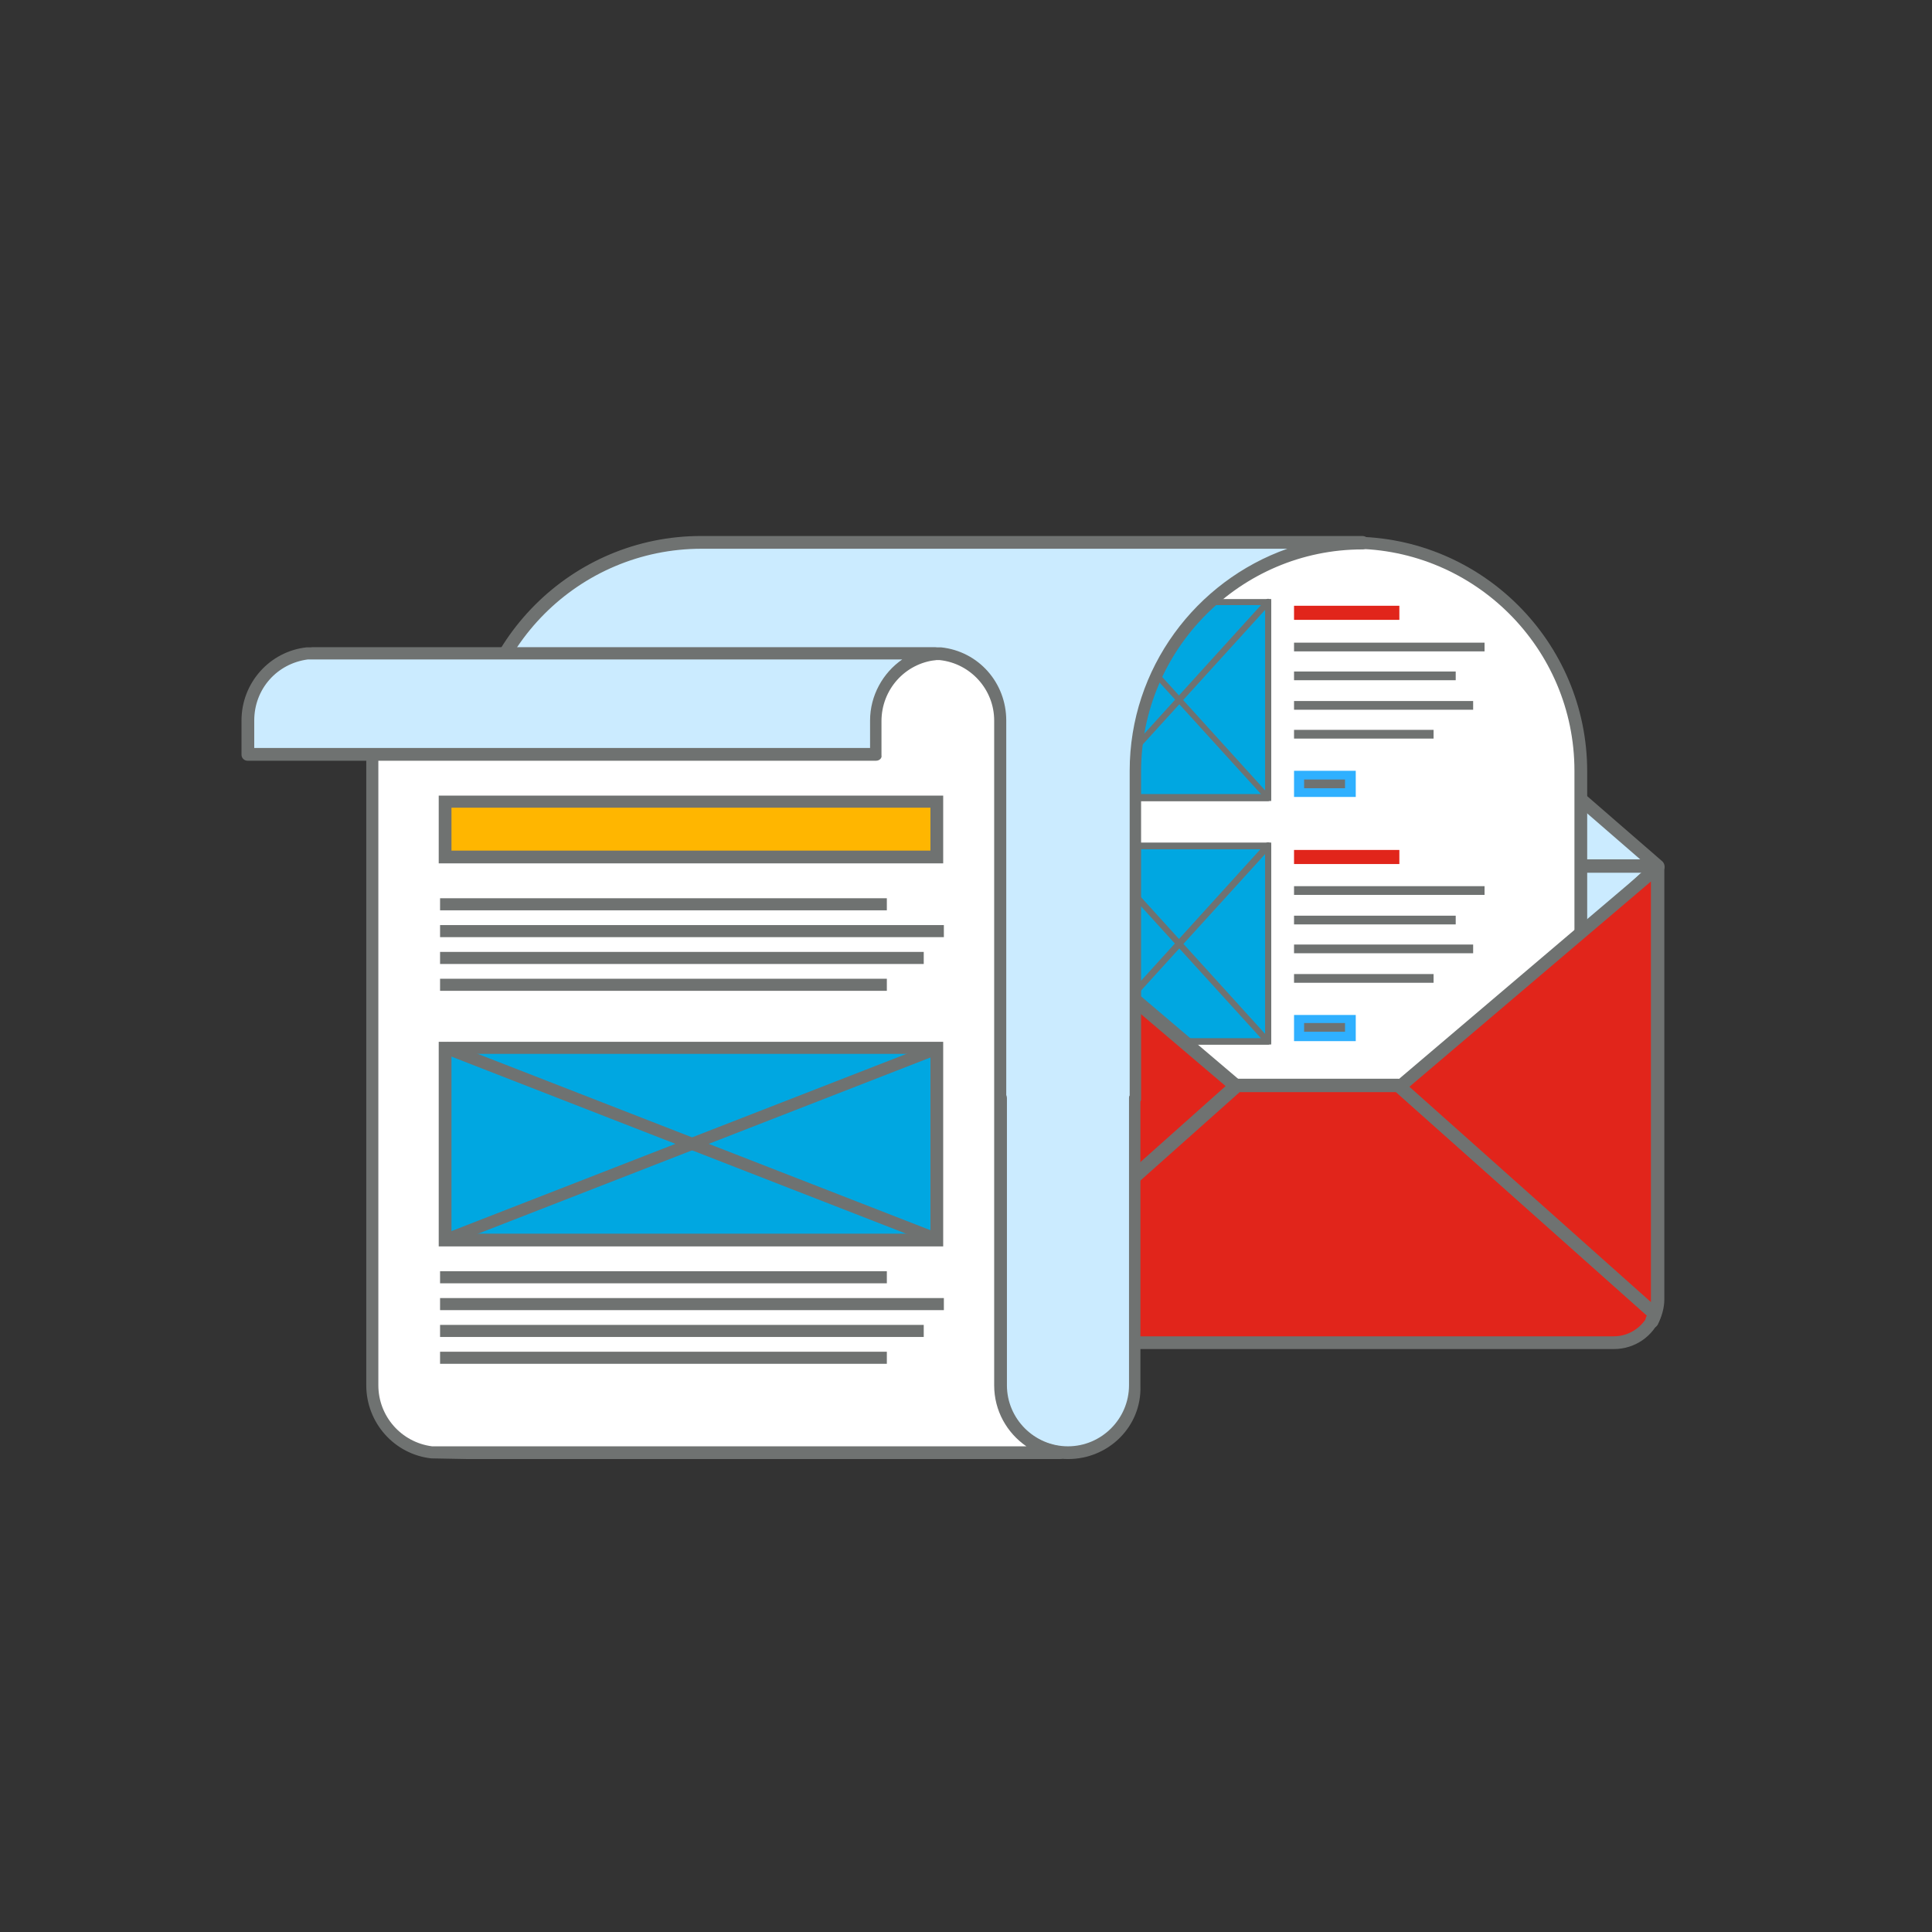 <?xml version="1.0" encoding="utf-8"?>
<!-- Generator: Adobe Illustrator 25.2.0, SVG Export Plug-In . SVG Version: 6.00 Build 0)  -->
<svg version="1.1" id="Layer_1" xmlns="http://www.w3.org/2000/svg" xmlns:xlink="http://www.w3.org/1999/xlink" x="0px" y="0px"
	 viewBox="0 0 288 288" style="enable-background:new 0 0 288 288;" xml:space="preserve">
<rect x="0" y="0" width="288" height="288" fill="#333333" stroke="none"/>
<style type="text/css">
	.st0{fill:#CBEBFF;}
	.st1{fill:#6F7271;}
	.st2{fill:#FFFFFF;}
	.st3{fill:#00A7E1;}
	.st4{fill:#E1251B;}
	.st5{fill:#2FB0FF;}
	.st6{fill:#FFB600;}
</style>
<g>
	<g>
		<polygon class="st0" points="156.6,119.5 145.7,129.2 195.3,177.5 247.2,129.2 236.2,120.4 		"/>
		<path class="st1" d="M195.3,178.5c-0.2,0-0.5-0.1-0.7-0.3L145,129.9c-0.2-0.2-0.3-0.4-0.3-0.7c0-0.3,0.1-0.5,0.3-0.7l10.9-9.8
			l1.3,1.4l-10.2,9.1l48.2,47l50.3-46.9l-10.1-8.2l1.2-1.5l10.9,8.9c0.2,0.2,0.3,0.4,0.4,0.7c0,0.3-0.1,0.6-0.3,0.7L196,178.3
			C195.8,178.4,195.6,178.5,195.3,178.5z"/>
	</g>
	<g>
		<polygon class="st0" points="196.4,85.1 171.1,107.1 145.7,129.1 196.4,129.1 247.1,129.1 221.8,107.1 		"/>
		<path class="st1" d="M247.1,130.1H145.7c-0.4,0-0.8-0.3-0.9-0.6c-0.1-0.4,0-0.8,0.3-1.1l50.7-44c0.4-0.3,0.9-0.3,1.3,0l50.7,44
			c0.3,0.3,0.4,0.7,0.3,1.1C247.9,129.8,247.5,130.1,247.1,130.1z M148.3,128.1h96.2l-48.1-41.7L148.3,128.1z"/>
	</g>
	<g>
		<path class="st2" d="M201.5,80.8c-18.8,0-34.1,15.3-34.1,34.1v54.7h68.1v-54.7C235.6,96.1,220.4,80.8,201.5,80.8z"/>
		<path class="st1" d="M235.6,170.6h-68.1c-0.5,0-0.9-0.4-0.9-0.9v-54.7c0-19.3,15.7-35,35-35c19.3,0,35,15.7,35,35v54.7
			C236.5,170.2,236.1,170.6,235.6,170.6z M168.4,168.7h66.3v-53.8c0-18.3-14.9-33.1-33.1-33.1c-18.3,0-33.1,14.9-33.1,33.1V168.7z"
			/>
	</g>
	<g>
		<g>
			<g>
				<rect x="162.5" y="126.1" class="st3" width="26.5" height="29.2"/>
				<path class="st1" d="M189.5,155.7h-27.4v-30.1h27.4V155.7z M163,154.8h25.6v-28.2H163V154.8z"/>
			</g>
			<g>
				<path class="st1" d="M189,155.7h-26.5c-0.2,0-0.3-0.1-0.4-0.3c-0.1-0.2,0-0.4,0.1-0.5l26.5-29.2c0.1-0.1,0.3-0.2,0.5-0.1
					c0.2,0.1,0.3,0.2,0.3,0.4v29.2C189.5,155.5,189.3,155.7,189,155.7z M163.6,154.8h25v-27.5L163.6,154.8z"/>
			</g>
			<g>
				<path class="st1" d="M189,155.7C189,155.7,189,155.7,189,155.7h-26.5c-0.3,0-0.5-0.2-0.5-0.5v-29.2c0-0.2,0.1-0.4,0.3-0.4
					c0.2-0.1,0.4,0,0.5,0.1l26.4,29.1c0.1,0.1,0.2,0.2,0.2,0.4C189.5,155.5,189.3,155.7,189,155.7z M163,154.8h25l-25-27.5V154.8z"
					/>
			</g>
		</g>
		<rect x="192.9" y="126.7" class="st4" width="15.7" height="2.1"/>
		<rect x="192.9" y="132.1" class="st1" width="28.4" height="1.3"/>
		<rect x="192.9" y="136.5" class="st1" width="24.1" height="1.3"/>
		<rect x="192.9" y="140.8" class="st1" width="26.7" height="1.3"/>
		<rect x="192.9" y="145.2" class="st1" width="20.8" height="1.3"/>
		<g>
			<rect x="192.9" y="151.3" class="st5" width="9.2" height="3.9"/>
			<rect x="194.4" y="152.5" class="st1" width="6.1" height="1.3"/>
		</g>
	</g>
	<g>
		<g>
			<g>
				<rect x="162.5" y="89.7" class="st3" width="26.5" height="29.2"/>
				<path class="st1" d="M189.5,119.4h-27.4V89.3h27.4V119.4z M163,118.4h25.6V90.2H163V118.4z"/>
			</g>
			<g>
				<path class="st1" d="M189,119.4h-26.5c-0.2,0-0.3-0.1-0.4-0.3c-0.1-0.2,0-0.4,0.1-0.5l26.5-29.2c0.1-0.1,0.3-0.2,0.5-0.1
					c0.2,0.1,0.3,0.2,0.3,0.4v29.2C189.5,119.2,189.3,119.4,189,119.4z M163.6,118.4h25V90.9L163.6,118.4z"/>
			</g>
			<g>
				<path class="st1" d="M189,119.4C189,119.4,189,119.4,189,119.4h-26.5c-0.3,0-0.5-0.2-0.5-0.5V89.7c0-0.2,0.1-0.4,0.3-0.4
					c0.2-0.1,0.4,0,0.5,0.1l26.4,29.1c0.1,0.1,0.2,0.2,0.2,0.4C189.5,119.2,189.3,119.4,189,119.4z M163,118.4h25l-25-27.5V118.4z"
					/>
			</g>
		</g>
		<rect x="192.9" y="90.3" class="st4" width="15.7" height="2.1"/>
		<rect x="192.9" y="95.8" class="st1" width="28.4" height="1.3"/>
		<rect x="192.9" y="100.1" class="st1" width="24.1" height="1.3"/>
		<rect x="192.9" y="104.5" class="st1" width="26.7" height="1.3"/>
		<rect x="192.9" y="108.8" class="st1" width="20.8" height="1.3"/>
		<g>
			<rect x="192.9" y="114.9" class="st5" width="9.2" height="3.9"/>
			<rect x="194.4" y="116.2" class="st1" width="6.1" height="1.3"/>
		</g>
	</g>
	<g>
		<path class="st4" d="M208.5,161.8l38.3,34.1c-0.9,2.5-3.3,4.3-6.1,4.3h-88.3c-2.8,0-5.2-1.8-6.2-4.3l38.3-34.1H208.5z"/>
		<path class="st1" d="M240.6,201.1h-88.3c-3.1,0-6-2-7.1-4.9c-0.1-0.4,0-0.8,0.3-1.1l38.3-34.1c0.2-0.2,0.4-0.2,0.6-0.2h24
			c0.2,0,0.5,0.1,0.6,0.2l38.3,34.1c0.3,0.3,0.4,0.7,0.3,1.1C246.5,199.2,243.7,201.1,240.6,201.1z M147.3,196.2c1,1.8,2.9,3,5,3
			h88.3c2.1,0,4-1.2,5-3l-37.5-33.4h-23.3L147.3,196.2z"/>
	</g>
	<g>
		<g>
			<path class="st4" d="M184.2,162l-38.1,33.9c0.1,0.3,0.3,0.6,0.4,0.9l0,0c-0.6-1-0.9-2.1-0.9-3.3v-64.3L184.2,162z"/>
			<path class="st1" d="M146.6,197.8C146.6,197.8,146.6,197.8,146.6,197.8c-0.4,0-0.7-0.2-0.8-0.5c-0.7-1.1-1-2.5-1-3.8v-64.3
				c0-0.4,0.2-0.7,0.6-0.9c0.3-0.2,0.7-0.1,1,0.1l38.5,32.7c0.2,0.2,0.3,0.4,0.3,0.7c0,0.3-0.1,0.5-0.3,0.7l-37.5,33.5
				c0,0.1,0.1,0.1,0.1,0.2c0.2,0.3,0.2,0.7-0.1,1C147.2,197.7,146.9,197.8,146.6,197.8z M146.7,131.3v62.2c0,0.2,0,0.4,0,0.5
				l36-32.1L146.7,131.3z"/>
		</g>
		<g>
			<path class="st4" d="M246.7,195.9L208.6,162l38.5-32.7v64.3c0,1.2-0.3,2.3-0.9,3.3l0,0C246.4,196.5,246.6,196.2,246.7,195.9z"/>
			<path class="st1" d="M246.3,197.8c-0.3,0-0.5-0.1-0.7-0.3l0,0c-0.3-0.3-0.4-0.8-0.2-1.2c0-0.1,0.1-0.1,0.1-0.2L208,162.7
				c-0.2-0.2-0.3-0.5-0.3-0.7c0-0.3,0.1-0.5,0.3-0.7l38.5-32.7c0.3-0.2,0.7-0.3,1-0.1c0.3,0.2,0.6,0.5,0.6,0.9v64.3
				c0,1.3-0.4,2.6-1,3.8c-0.2,0.3-0.4,0.4-0.7,0.5C246.4,197.8,246.3,197.8,246.3,197.8z M210.1,162l36,32.1c0-0.2,0-0.4,0-0.5
				v-62.2L210.1,162z"/>
		</g>
	</g>
	<g>
		<path class="st0" d="M105.3,80.8L105.3,80.8c-0.2,0-0.5,0-0.7,0c-18.8,0-34.1,15.3-34.1,34.1v48.8h78.6v42.8
			c0,5.6,4.5,10.1,10.1,10.1c5.6,0,10.1-4.5,10.1-10.1v-42.8h0.1v-48.8c0-18.8,15.2-34,34-34.1H105.3z"/>
		<path class="st1" d="M159.2,217.5c-6.1,0-11-4.9-11-11v-41.8H70.5c-0.5,0-1-0.4-1-1v-48.8c0-19.3,15.7-35,35-35c0.2,0,0.3,0,0.4,0
			l0.1,0c0,0,0.1,0,0.1,0h98c0.5,0,1,0.4,1,1c0,0.5-0.4,1-1,1c-18.2,0-33,14.9-33,33.1v48.8c0,0.1,0,0.3-0.1,0.4v42.4
			C170.2,212.6,165.3,217.5,159.2,217.5z M71.5,162.7h77.6c0.5,0,1,0.4,1,1v42.8c0,5,4.1,9.1,9.1,9.1c5,0,9.1-4.1,9.1-9.1v-42.8
			c0-0.1,0-0.3,0.1-0.4v-48.4c0-15.3,9.9-28.3,23.5-33.1h-86.4c-0.1,0-0.1,0-0.2,0l-0.3,0c-0.1,0-0.3,0-0.4,0
			c-18.3,0-33.1,14.8-33.1,33.1V162.7z"/>
	</g>
	<g>
		<path class="st2" d="M149.1,206.5v-97.4h0l0-1.7c0-5.2-3.9-9.4-8.9-10c-2.7,0-89.1,0-93.6,0c5,0.6,8.9,4.8,8.9,10v2.3h0v96.8
			c0,5.2,3.9,9.4,8.9,10c2.7,0,89.1,0,93.6,0C153,215.9,149.1,211.6,149.1,206.5z"/>
		<path class="st1" d="M64.4,217.4c0,0-0.1,0-0.1,0c-5.5-0.6-9.7-5.3-9.7-10.9v-96.5c0-0.1,0-0.2,0-0.2v-2.3c0-4.6-3.5-8.5-8.1-9.1
			c-0.5-0.1-0.8-0.5-0.8-1c0-0.5,0.4-0.9,0.9-0.9c0,0,0,0,0,0c3.9,0,68.7,0,88.2,0l5.4,0c0,0,0.1,0,0.1,0c5.6,0.6,9.7,5.3,9.7,10.9
			l0,1.5c0,0.1,0,0.1,0,0.2v97.4c0,4.6,3.5,8.5,8.1,9.1c0.5,0.1,0.8,0.5,0.8,1c0,0.5-0.4,0.9-0.9,0.9c-3.9,0-68.7,0-88.2,0
			L64.4,217.4z M56.4,109.5c0,0.1,0,0.2,0,0.2v96.8c0,4.6,3.4,8.5,8,9.1l5.4,0c16.7,0,66.8,0,83.2,0c-2.9-2-4.8-5.3-4.8-9.1v-97.2
			c0-0.1,0-0.2,0-0.2l0-1.7c0-4.6-3.5-8.5-8.1-9l-5.4,0c-16.7,0-66.8,0-83.1,0c2.9,2,4.8,5.3,4.8,9.1V109.5z"/>
	</g>
	<g>
		<path class="st0" d="M130.6,112.5v-5.1c0-5.2,3.9-9.4,8.9-10c-4.5,0-90.9,0-93.6,0c-5,0.6-8.9,4.8-8.9,10v5.1H130.6z"/>
		<path class="st1" d="M130.6,113.4H36.9c-0.5,0-0.9-0.4-0.9-0.9v-5.1c0-5.6,4.2-10.3,9.7-10.9c0,0,0.1,0,0.1,0l5.4,0
			c19.5,0,84.3,0,88.2,0c0,0,0,0,0,0c0.5,0,0.9,0.4,0.9,0.9c0,0.5-0.3,0.9-0.8,1c-4.6,0.5-8.1,4.4-8.1,9.1v5.1
			C131.5,113,131.1,113.4,130.6,113.4z M37.9,111.5h91.8v-4.1c0-3.7,1.9-7.1,4.8-9.1c-16.3,0-66.4,0-83.2,0l-5.4,0
			c-4.6,0.6-8,4.4-8,9.1V111.5z"/>
	</g>
	<g>
		<g>
			<g>
				<rect x="66.3" y="156.2" class="st3" width="73.3" height="28.7"/>
				<path class="st1" d="M138.7,157.1v26.8H67.3v-26.8H138.7L138.7,157.1z M140.6,155.3H65.4v30.5h75.2V155.3L140.6,155.3z"/>
			</g>
			<g>
				<g>
					<path class="st2" d="M139.6,156.3l-73.2,28.5L139.6,156.3z"/>
					
						<rect x="63.7" y="169.6" transform="matrix(0.932 -0.363 0.363 0.932 -54.916 49.071)" class="st1" width="78.6" height="1.8"/>
				</g>
				<g>
					<path class="st2" d="M139.6,184.8l-73.2-28.5L139.6,184.8z"/>
					
						<rect x="102.1" y="131.2" transform="matrix(0.363 -0.932 0.932 0.363 -93.297 204.55)" class="st1" width="1.8" height="78.6"/>
				</g>
			</g>
		</g>
		<g>
			<g>
				<rect x="66.3" y="119.5" class="st6" width="73.3" height="8.2"/>
				<path class="st1" d="M138.7,120.4v6.4H67.3v-6.4H138.7L138.7,120.4z M140.6,118.6H65.4v10.1h75.2V118.6L140.6,118.6z"/>
			</g>
		</g>
		<g>
			<rect x="65.6" y="133.9" class="st1" width="66.6" height="1.8"/>
		</g>
		<g>
			<rect x="65.6" y="137.9" class="st1" width="75.1" height="1.8"/>
		</g>
		<g>
			<rect x="65.6" y="141.9" class="st1" width="72.1" height="1.8"/>
		</g>
		<g>
			<rect x="65.6" y="145.9" class="st1" width="66.6" height="1.8"/>
		</g>
		<g>
			<rect x="65.6" y="189.5" class="st1" width="66.6" height="1.8"/>
		</g>
		<g>
			<rect x="65.6" y="193.5" class="st1" width="75.1" height="1.8"/>
		</g>
		<g>
			<rect x="65.6" y="197.5" class="st1" width="72.1" height="1.8"/>
		</g>
		<g>
			<rect x="65.6" y="201.5" class="st1" width="66.6" height="1.8"/>
		</g>
	</g>
</g>
<g>
</g>
<g>
</g>
<g>
</g>
<g>
</g>
<g>
</g>
<g>
</g>
</svg>
